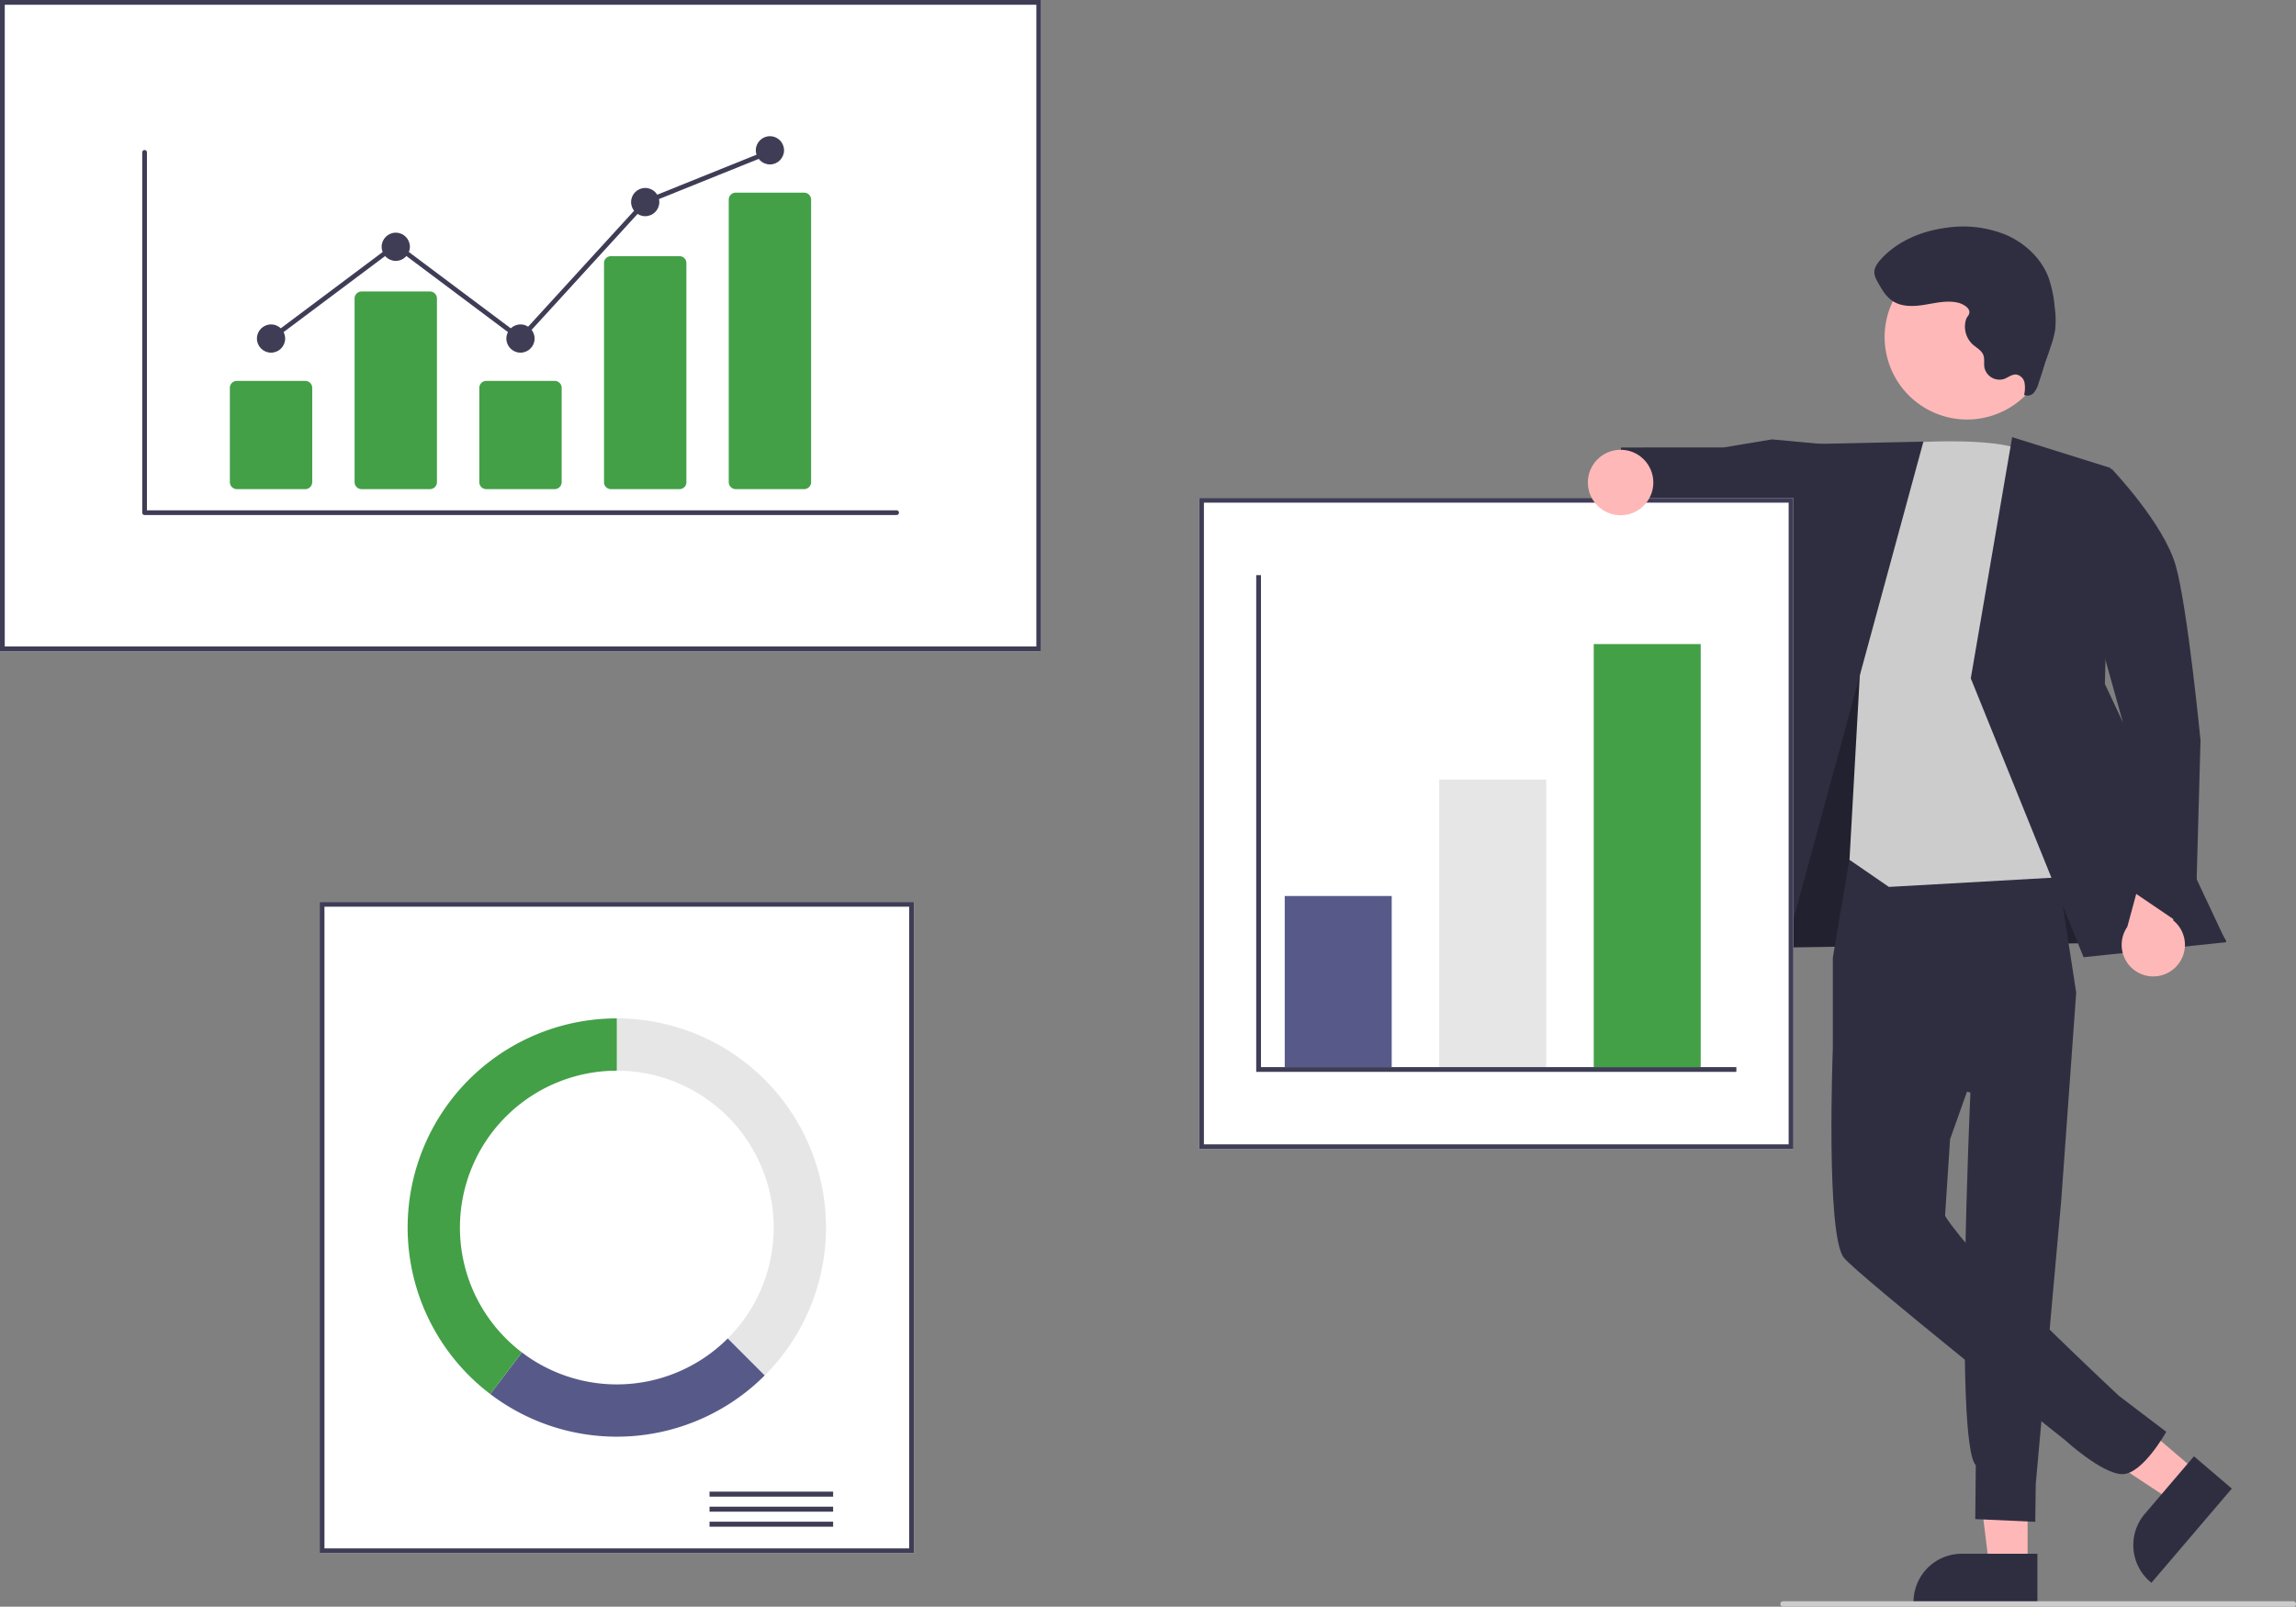 <?xml version="1.0" encoding="utf-8"?>
<svg xmlns="http://www.w3.org/2000/svg" data-name="Layer 1" height="589" viewBox="0 0 841.59 589" width="841.59">
  <rect x="0" y="0" width="841.59" height="589" fill="#808080" stroke="none"/>
  <polygon fill="#ffb8b8" points="743.208 574.193 729.128 574.192 722.43 519.885 743.21 519.886 743.208 574.193"/>
  <path d="M926.003,743.341l-45.399-.002V742.765A17.671,17.671,0,0,1,898.275,725.095h.001l27.728.001Z" fill="#2f2e41" transform="translate(-179.205 -155.5)"/>
  <polygon fill="#ffb8b8" points="805.349 539.578 796.21 550.289 750.55 520.133 764.039 504.326 805.349 539.578"/>
  <path d="M997.267,701.206l-29.469,34.534-.437-.373a17.671,17.671,0,0,1-1.972-24.912l.001-.001,17.999-21.092Z" fill="#2f2e41" transform="translate(-179.205 -155.5)"/>
  <polygon fill="#2f2e41" points="643.236 307.117 638.853 347.537 816.024 345.01 738.759 219.114 675.673 216.848 643.236 307.117"/>
  <polygon opacity="0.28" points="643.236 307.117 638.853 347.537 816.024 345.01 738.759 219.114 675.673 216.848 643.236 307.117"/>
  <path d="M857.28,469.556l-6.255,36.984v33.058L901.455,556.06s-5.904,128.404,1.967,136.583l-.193,19.742,22,1,.179-13.894L934.735,595.635l5.493-76.25-8.907-57.811Z" fill="#2f2e41" transform="translate(-179.205 -155.5)"/>
  <path d="M896.35,501.392l-45.325,38.206s-2.653,68.932,4.084,77.016c5.786,6.943,81.038,66.832,81.038,66.832s13.374,12.268,20.869,12.464,16.213-15.525,16.213-15.525l-17.358-13.188S910.901,625.22,897.549,608.53c-5.389-6.737-5.389-7.41-5.389-7.41l1.841-28.014,18.525-51.991Z" fill="#2f2e41" transform="translate(-179.205 -155.5)"/>
  <polygon fill="#2f2e41" points="669.024 162.885 649.482 161.079 631.756 164.033 594.222 164.045 591.024 191.249 625.277 198.914 633.624 194.823 668.419 208.08 669.024 162.885"/>
  <path d="M871.569,318.3s41.474-3.886,50.905,3.524,29.641,154.266,29.641,154.266l-80.545,4.546-14.44-9.935,4.099-73.317Z" fill="#ccc" transform="translate(-179.205 -155.5)"/>
  <polygon fill="#2f2e41" points="705.024 161.885 659.275 162.889 616.622 355.62 650.305 363.031 705.024 161.885"/>
  <polygon fill="#2f2e41" points="737.546 160.256 773.583 171.535 771.536 250.722 816.024 345.396 763.725 350.905 722.386 248.675 737.546 160.256"/>
  <path d="M976.176,510.513a11.513,11.513,0,0,0-.436-17.649l7.25-25.291-14.295-8.154-9.737,35.86a11.576,11.576,0,0,0,17.218,15.234Z" fill="#ffb8b8" transform="translate(-179.205 -155.5)"/>
  <path d="M931.905,329.234l21.323-1.85s19.143,20.022,23.498,35.524,9.071,64.005,9.071,64.005l-1.967,70.955L958.905,480.943l-1.672-61.031Z" fill="#2f2e41" transform="translate(-179.205 -155.5)"/>
  <circle cx="900.239" cy="279.072" fill="#ffb8b8" r="30.227" transform="translate(44.353 779.631) rotate(-61.337)"/>
  <path d="M896.869,266.453c-3.966-.916-8.083.099-12.099.757s-8.443.875-11.841-1.366c-2.509-1.655-4.052-4.393-5.501-7.027a8.088,8.088,0,0,1-1.183-3.101c-.171-1.948,1.069-3.725,2.384-5.172,6.112-6.718,15.044-10.396,24.051-11.564a41.554,41.554,0,0,1,21.961,2.682c6.837,2.999,12.715,8.491,15.403,15.456a43.895,43.895,0,0,1,2.301,11.038,32.97,32.97,0,0,1,.155,8.359,35.832,35.832,0,0,1-1.62,6.056l-4.453,13.446a8.859,8.859,0,0,1-1.751,3.466,3.029,3.029,0,0,1-3.547.777,11.04,11.04,0,0,0,.16-4.461,3.764,3.764,0,0,0-2.97-2.995c-1.641-.174-3.043,1.098-4.6,1.646a5.66,5.66,0,0,1-7.035-3.818q-.064-.215-.111-.436c-.246-1.537.167-3.183-.416-4.626-.683-1.691-2.493-2.578-3.853-3.793a8.869,8.869,0,0,1-2.433-9.217c.364-1.119,1.392-1.628,1.187-2.913C900.787,267.963,898.301,266.784,896.869,266.453Z" fill="#2f2e41" transform="translate(-179.205 -155.5)"/>
  <path d="M560.817,394.225H179.205V155.5H560.817Z" fill="#fff" transform="translate(-179.205 -155.5)"/>
  <path d="M560.817,394.225H179.205V155.5H560.817ZM180.947,392.483H559.074V157.243H180.947Z" fill="#3f3d56" transform="translate(-179.205 -155.5)"/>
  <path d="M514.204,724.869H296.389V486.143H514.204Z" fill="#fff" transform="translate(-179.205 -155.5)"/>
  <path d="M514.204,724.869H296.389V486.143H514.204Zm-216.072-1.743H512.462V487.886H298.132Z" fill="#3f3d56" transform="translate(-179.205 -155.5)"/>
  <rect fill="#3f3d56" height="1.837" width="45.306" x="260.071" y="546.822"/>
  <rect fill="#3f3d56" height="1.837" width="45.306" x="260.071" y="552.332"/>
  <rect fill="#3f3d56" height="1.837" width="45.306" x="260.071" y="557.842"/>
  <path d="M405.297,528.835v19.168a57.503,57.503,0,0,1,40.661,98.164l13.554,13.554A76.671,76.671,0,0,0,405.297,528.835Z" fill="#e6e6e6" transform="translate(-179.205 -155.5)"/>
  <path d="M459.511,659.72l-13.554-13.554a57.489,57.489,0,0,1-75.451,5.116l-11.601,15.265A76.669,76.669,0,0,0,459.511,659.72Z" fill="#575a89" transform="translate(-179.205 -155.5)"/>
  <path d="M347.794,605.506a57.503,57.503,0,0,1,57.503-57.503V528.835a76.67,76.67,0,0,0-46.392,137.713l11.602-15.265A57.403,57.403,0,0,1,347.794,605.506Z" fill="#43a047" transform="translate(-179.205 -155.5)"/>
  <path d="M836.57,576.755H618.755V338.029H836.57Z" fill="#fff" transform="translate(-179.205 -155.5)"/>
  <path d="M836.57,576.755H618.755V338.029H836.57ZM620.498,575.012H834.828V339.771H620.498Z" fill="#3f3d56" transform="translate(-179.205 -155.5)"/>
  <rect fill="#575a89" height="62.731" width="39.207" x="470.916" y="328.465"/>
  <rect fill="#e6e6e6" height="105.422" width="39.207" x="527.548" y="285.773"/>
  <rect fill="#43a047" height="155.084" width="39.207" x="584.18" y="236.112"/>
  <polygon fill="#3f3d56" points="636.455 392.939 460.461 392.939 460.461 210.845 462.203 210.845 462.203 391.196 636.455 391.196 636.455 392.939"/>
  <circle cx="594.024" cy="176.885" fill="#ffb8b8" r="12"/>
  <path d="M1019.795,744.5h-187a1,1,0,0,1,0-2h187a1,1,0,0,1,0,2Z" fill="#ccc" transform="translate(-179.205 -155.5)"/>
  <path d="M507.82,344.299H232.202a.863.863,0,0,1-.863-.863V211.332a.863.863,0,0,1,1.725,0V342.573H507.82a.863.863,0,1,1,0,1.725Z" fill="#3f3d56" transform="translate(-179.205 -155.5)"/>
  <path d="M291.089,334.81H266.021a2.563,2.563,0,0,1-2.561-2.56V297.693a2.563,2.563,0,0,1,2.561-2.56h25.069a2.563,2.563,0,0,1,2.561,2.56v34.557A2.563,2.563,0,0,1,291.089,334.81Z" fill="#43a047" transform="translate(-179.205 -155.5)"/>
  <path d="M336.805,334.81H311.736a2.563,2.563,0,0,1-2.561-2.56V264.916a2.563,2.563,0,0,1,2.561-2.56H336.805a2.563,2.563,0,0,1,2.561,2.56v67.334A2.563,2.563,0,0,1,336.805,334.81Z" fill="#43a047" transform="translate(-179.205 -155.5)"/>
  <path d="M382.521,334.81H357.452a2.563,2.563,0,0,1-2.561-2.56V297.693a2.563,2.563,0,0,1,2.561-2.56h25.069a2.563,2.563,0,0,1,2.561,2.56v34.557A2.563,2.563,0,0,1,382.521,334.81Z" fill="#43a047" transform="translate(-179.205 -155.5)"/>
  <path d="M428.236,334.81H403.168a2.507,2.507,0,0,1-2.561-2.444V251.861a2.507,2.507,0,0,1,2.561-2.444h25.069a2.507,2.507,0,0,1,2.561,2.444v80.505A2.507,2.507,0,0,1,428.236,334.81Z" fill="#43a047" transform="translate(-179.205 -155.5)"/>
  <path d="M473.952,334.81H448.883a2.563,2.563,0,0,1-2.561-2.56V228.688a2.563,2.563,0,0,1,2.561-2.56h25.069a2.563,2.563,0,0,1,2.561,2.56V332.25A2.563,2.563,0,0,1,473.952,334.81Z" fill="#43a047" transform="translate(-179.205 -155.5)"/>
  <circle cx="99.35" cy="124.107" fill="#3f3d56" r="5.175"/>
  <circle cx="145.066" cy="90.467" fill="#3f3d56" r="5.175"/>
  <circle cx="190.781" cy="124.107" fill="#3f3d56" r="5.175"/>
  <circle cx="236.497" cy="74.078" fill="#3f3d56" r="5.175"/>
  <circle cx="282.213" cy="55.102" fill="#3f3d56" r="5.175"/>
  <polygon fill="#3f3d56" points="190.89 125.266 145.066 90.943 99.867 124.797 98.833 123.416 145.066 88.787 190.672 122.947 235.993 73.352 236.175 73.278 281.89 54.858 282.535 56.459 237.001 74.805 190.89 125.266"/>
</svg>